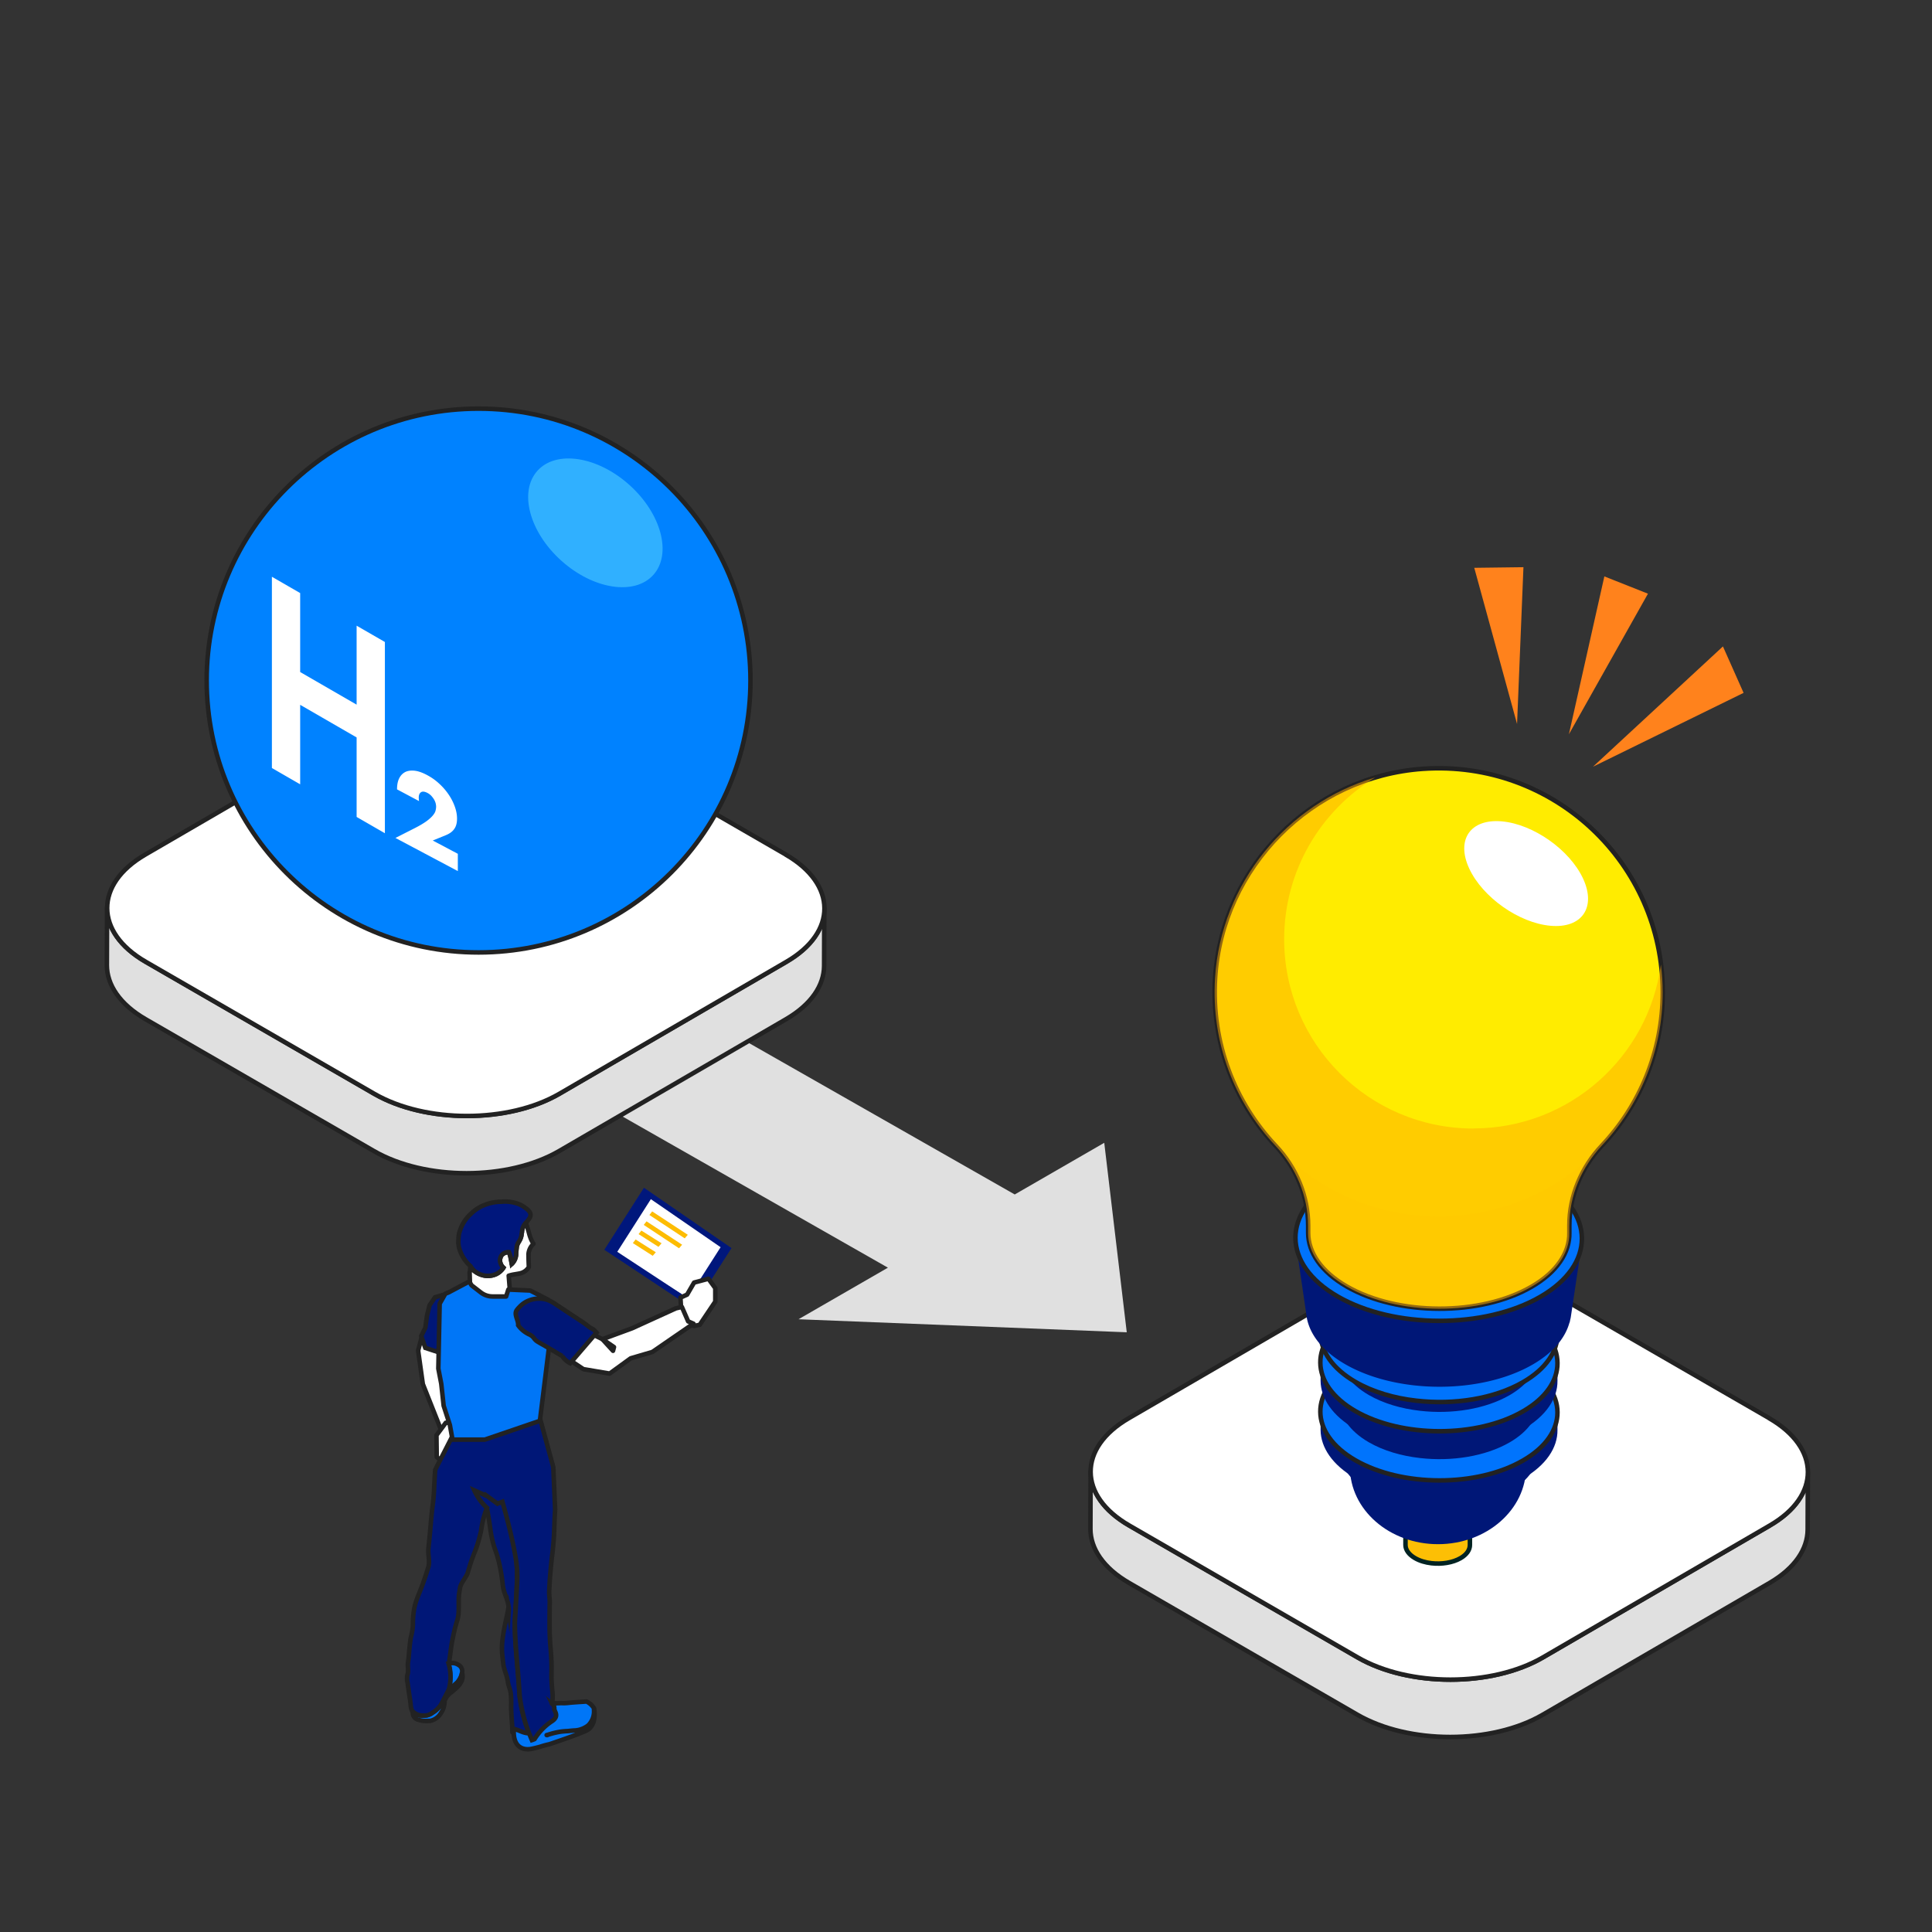 <svg xmlns="http://www.w3.org/2000/svg" fill="none" viewBox="0 0 320 320"><rect x="0" y="0" width="320" height="320" fill="#333333" stroke="none"/><g clip-path="url(#a)"><path fill="#E0E0E0" d="m186.627 220.668-54.37-2.158 14.811-8.543-107.23-61.079 21.006-12.139 107.229 61.093 14.826-8.558z"/><path fill="#001777" d="m130.246 159.295-37.608 21.857c-8.44 4.903-22.165 4.903-30.664 0l-37.857-21.857c-4.271-2.466-6.4-5.71-6.385-8.954 0 3.171-.03 6.356-.03 9.527 0 3.229 2.13 6.473 6.4 8.939L61.93 190.65c8.5 4.902 22.224 4.902 30.68 0l37.592-21.843c4.198-2.451 6.282-5.622 6.297-8.822l.029-9.512c0 3.2-2.099 6.386-6.297 8.808"/><path fill="#E0E0E0" stroke="#222" stroke-linecap="round" stroke-linejoin="round" stroke-width=".75" d="m130.246 159.295-37.608 21.857c-8.44 4.903-22.165 4.903-30.664 0l-37.857-21.857c-4.271-2.466-6.4-5.71-6.385-8.954 0 3.171-.03 6.356-.03 9.527 0 3.229 2.13 6.473 6.4 8.939L61.93 190.65c8.5 4.902 22.224 4.902 30.68 0l37.592-21.843c4.198-2.451 6.282-5.622 6.297-8.822l.029-9.512c0 3.2-2.099 6.386-6.297 8.822z"/><path fill="#fff" stroke="#222" stroke-linecap="round" stroke-linejoin="round" stroke-width=".75" d="M130.143 141.549c8.499 4.902 8.558 12.858.103 17.761l-37.593 21.857c-8.44 4.903-22.165 4.903-30.664 0L24.147 159.31c-8.5-4.903-8.528-12.859-.088-17.761l37.592-21.857c8.455-4.903 22.18-4.903 30.68 0l37.842 21.857z"/><path fill="#0082FF" stroke="#222" stroke-linecap="round" stroke-linejoin="round" stroke-width=".75" d="M34.231 112.719c0 24.881 20.169 45.035 45.035 45.035s45.035-20.169 45.035-45.035-20.169-45.035-45.035-45.035S34.23 87.854 34.23 112.72"/><path fill="#fff" d="M63.75 106.334v31.677l-4.682-2.701v-13.167l-9.35-5.402v13.167l-4.683-2.701V95.53l4.682 2.701v13.079l9.35 5.402v-13.079zM75.831 144.279l-10.334-5.49 3.185-1.615c.837-.425 1.498-.822 1.982-1.174q.705-.528 1.057-.969c.235-.293.382-.558.426-.793a2.6 2.6 0 0 0 .088-.616q0-.286-.088-.617a2.7 2.7 0 0 0-.28-.631 4.3 4.3 0 0 0-.454-.587 2.4 2.4 0 0 0-.617-.455c-.455-.235-.807-.279-1.057-.117-.25.161-.381.455-.381.895q0 .175.044.573l-3.64-1.938c0-.749.117-1.365.366-1.85.25-.484.587-.822 1.028-1.042.44-.205.969-.264 1.57-.191s1.278.323 1.997.705 1.38.837 1.981 1.394c.602.544 1.13 1.145 1.571 1.791a8.8 8.8 0 0 1 1.042 2.011c.25.69.382 1.365.382 2.026 0 .705-.147 1.277-.455 1.703-.294.44-.778.792-1.439 1.057l-2.128.866 4.154 2.201v2.863"/><path fill="#30B0FF" d="M89.013 77.974c-3.112 3.465-1.336 10.143 3.963 14.9 5.299 4.755 12.125 5.812 15.237 2.348s1.335-10.143-3.964-14.9c-5.299-4.755-12.124-5.812-15.236-2.348"/><path fill="#001777" d="m293.153 252.668-37.608 21.857c-8.44 4.903-22.165 4.903-30.664 0l-37.857-21.857c-4.272-2.466-6.4-5.71-6.385-8.954 0 3.17-.03 6.356-.03 9.526 0 3.23 2.129 6.474 6.4 8.94l37.828 21.842c8.499 4.903 22.224 4.903 30.679 0l37.592-21.842c4.199-2.452 6.283-5.622 6.298-8.822l.029-9.512c0 3.2-2.099 6.385-6.297 8.807"/><path fill="#E0E0E0" stroke="#222" stroke-linecap="round" stroke-linejoin="round" stroke-width=".75" d="m293.153 252.668-37.608 21.857c-8.44 4.903-22.165 4.903-30.664 0l-37.857-21.857c-4.272-2.466-6.4-5.71-6.385-8.954 0 3.17-.03 6.356-.03 9.526 0 3.23 2.129 6.474 6.4 8.94l37.828 21.842c8.499 4.903 22.224 4.903 30.679 0l37.592-21.842c4.199-2.452 6.283-5.622 6.298-8.822l.029-9.512c0 3.2-2.099 6.385-6.297 8.822z"/><path fill="#fff" stroke="#222" stroke-linecap="round" stroke-linejoin="round" stroke-width=".75" d="M293.035 234.906c8.499 4.903 8.558 12.859.103 17.762l-37.593 21.857c-8.44 4.902-22.165 4.902-30.664 0l-37.843-21.857c-8.499-4.903-8.528-12.859-.088-17.762l37.593-21.856c8.455-4.903 22.18-4.903 30.679 0l37.842 21.856z"/><path fill="#FDBF05" stroke="#002322" stroke-linecap="round" stroke-linejoin="round" stroke-width=".75" d="M241.908 254.415c-1.306.748-3.112 1.027-4.8.836-1.013-.117-1.967-.396-2.745-.851-1.042-.602-1.556-1.394-1.571-2.172v3.669c0 .778.529 1.571 1.571 2.173.778.455 1.732.734 2.745.851 1.688.191 3.494-.088 4.8-.837 1.042-.601 1.556-1.394 1.556-2.187v-3.669c0 .792-.514 1.585-1.556 2.187"/><path fill="#001777" d="M238.18 255.765c8.058 0 14.591-5.717 14.591-12.77 0-7.054-6.533-12.771-14.591-12.771s-14.591 5.717-14.591 12.771c0 7.053 6.532 12.77 14.591 12.77"/><path fill="#001777" d="M250.026 243.347c-4.022 2.319-9.615 3.185-14.826 2.583-3.112-.352-6.062-1.218-8.484-2.613-3.215-1.864-4.815-4.286-4.844-6.723v3.7c.029 2.422 1.629 4.858 4.844 6.723 2.422 1.394 5.372 2.26 8.484 2.612 5.211.602 10.804-.264 14.826-2.583 3.229-1.864 4.814-4.316 4.8-6.752v-3.7c.029 2.437-1.571 4.889-4.8 6.753"/><path fill="#001777" d="M252.257 241.908c-4.785 2.76-11.449 3.787-17.659 3.068-3.699-.426-7.222-1.453-10.099-3.112-3.831-2.216-5.739-5.108-5.769-8v2.995c.03 2.891 1.938 5.783 5.769 8 2.877 1.658 6.4 2.701 10.099 3.112 6.21.719 12.874-.309 17.659-3.068 3.846-2.217 5.74-5.138 5.71-8.044v-2.995c.03 2.907-1.864 5.828-5.71 8.044"/><path fill="#0074FD" stroke="#222" stroke-linecap="round" stroke-linejoin="round" stroke-width=".75" d="M252.257 241.908c-7.648 4.419-20.081 4.389-27.773-.044-7.691-4.447-7.735-11.625-.088-16.029 7.648-4.418 20.081-4.389 27.773.044 7.692 4.448 7.736 11.626.088 16.029"/><path fill="#001777" d="M250.026 235.215c-4.022 2.319-9.615 3.185-14.826 2.583-3.112-.352-6.062-1.218-8.484-2.613-3.215-1.864-4.815-4.286-4.844-6.723v3.699c.029 2.423 1.629 4.859 4.844 6.723 2.422 1.395 5.372 2.261 8.484 2.613 5.211.602 10.804-.264 14.826-2.583 3.229-1.864 4.814-4.316 4.8-6.753v-3.699c.029 2.437-1.571 4.888-4.8 6.753"/><path fill="#001777" d="M252.257 233.761c-4.785 2.76-11.449 3.788-17.659 3.068-3.699-.425-7.222-1.453-10.099-3.112-3.831-2.216-5.739-5.108-5.769-8v2.995c.03 2.892 1.938 5.783 5.769 8 2.877 1.659 6.4 2.701 10.099 3.112 6.21.719 12.874-.308 17.659-3.068 3.846-2.217 5.74-5.138 5.71-8.044v-2.995c.03 2.907-1.864 5.828-5.71 8.044"/><path fill="#0074FD" stroke="#222" stroke-linecap="round" stroke-linejoin="round" stroke-width=".75" d="M252.257 233.761c-7.648 4.419-20.081 4.389-27.773-.044-7.691-4.447-7.735-11.625-.088-16.029 7.648-4.418 20.081-4.389 27.773.044 7.692 4.448 7.736 11.626.088 16.029"/><path fill="#001777" d="M250.026 227.391c-4.022 2.319-9.615 3.185-14.826 2.583-3.112-.352-6.062-1.218-8.484-2.613-3.215-1.864-4.815-4.286-4.844-6.722v3.699c.029 2.422 1.629 4.858 4.844 6.723 2.422 1.394 5.372 2.26 8.484 2.612 5.211.602 10.804-.264 14.826-2.583 3.229-1.864 4.814-4.316 4.8-6.752v-3.699c.029 2.436-1.571 4.888-4.8 6.752"/><path fill="#0074FD" stroke="#222" stroke-linecap="round" stroke-linejoin="round" stroke-width=".75" d="M252.257 225.938c-4.785 2.759-11.449 3.787-17.659 3.067-3.699-.425-7.222-1.453-10.099-3.111-3.831-2.217-5.739-5.109-5.769-8v2.994c.03 2.892 1.938 5.784 5.769 8 2.877 1.659 6.4 2.701 10.099 3.112 6.21.719 12.874-.308 17.659-3.068 3.846-2.216 5.74-5.138 5.71-8.044v-2.994c.03 2.906-1.864 5.827-5.71 8.044"/><path fill="#D9DBF0" d="M252.257 224.587c-7.648 4.418-20.081 4.389-27.773-.044-7.691-4.448-7.735-11.626-.088-16.029 7.648-4.419 20.081-4.389 27.773.044 7.692 4.447 7.736 11.625.088 16.029"/><path fill="#001777" d="M260.11 218.481c.015-.103.044-.206.059-.294l1.761-11.816-5.842-.103a17.5 17.5 0 0 0-2.305-1.585c-8.601-4.962-22.517-4.991-31.06-.059-.573.337-1.101.675-1.6 1.042l-6.532-.117 1.864 12.756c.528 2.789 2.628 5.504 6.341 7.647 8.602 4.962 22.518 4.991 31.061.059 3.391-1.952 5.402-4.404 6.092-6.943h.029l.117-.558z"/><path fill="#0074FD" stroke="#222" stroke-linecap="round" stroke-linejoin="round" stroke-width=".75" d="M255.119 214.796c-9.233 5.329-24.264 5.299-33.556-.058-9.292-5.373-9.336-14.033-.103-19.377 9.233-5.328 24.265-5.299 33.556.059 9.292 5.373 9.336 14.033.103 19.376"/><path fill="#FFEC00" stroke="#222" stroke-linecap="round" stroke-linejoin="round" stroke-width=".75" d="M275.405 164.36c0-21.358-18.055-38.518-39.735-37.021-18.408 1.278-33.277 16.265-34.408 34.672-.66 10.76 3.274 20.609 10.026 27.773 3.406 3.611 5.387 8.322 5.387 13.269v1.16c0 3.2 2.129 6.415 6.386 8.866 8.469 4.888 22.165 4.917 30.59.059 4.257-2.452 6.342-5.696 6.283-8.925v-1.204c0-4.961 2.011-9.659 5.402-13.27 6.238-6.634 10.069-15.574 10.069-25.409z"/><path fill="#FFAD00" d="M244.051 186.921c-17.321 0-31.354-14.033-31.354-31.354 0-11.347 6.033-21.284 15.061-26.789-14.606 4.345-25.542 17.541-26.51 33.233-.661 10.76 3.273 20.609 10.025 27.772 3.406 3.611 5.388 8.323 5.388 13.27v1.16c0 3.2 2.128 6.414 6.385 8.866 8.47 4.888 22.165 4.917 30.591.059 4.257-2.452 6.341-5.696 6.282-8.925v-1.204c0-4.961 2.011-9.659 5.402-13.27 6.239-6.634 10.07-15.574 10.07-25.409 0-1.556-.103-3.068-.294-4.565-2.055 15.325-15.178 27.141-31.06 27.141z" opacity=".5" style="mix-blend-mode:multiply"/><g opacity=".39"><path fill="#FFAD00" d="M238.297 201.468c-10.657 0-20.271-4.506-27.038-11.699 0 0 0 .015.014.029 3.406 3.611 5.388 8.323 5.388 13.27v1.16c0 3.2 2.128 6.414 6.385 8.866 8.47 4.888 22.165 4.917 30.591.058 4.257-2.451 6.341-5.695 6.282-8.924v-1.204c0-4.962 2.011-9.659 5.402-13.27l.015-.014c-6.767 7.207-16.382 11.713-27.053 11.713z" opacity=".15" style="mix-blend-mode:multiply"/></g><path fill="#fff" d="M248.763 136.044c-5.211-.47-7.633 3.024-5.416 7.809 2.216 4.771 8.235 9.013 13.446 9.483s7.633-3.024 5.416-7.809c-2.216-4.771-8.234-9.013-13.446-9.483"/><path fill="#FF821C" d="m263.853 126.987 24.939-12.227-3.42-7.692zM259.86 121.615l13.094-23.281-7.222-2.862zM251.273 119.912l1.057-25.967-8.146.103z"/><path fill="#fff" fill-rule="evenodd" d="m112.866 214.341-11.082-6.987 5.783-9.057 12.316 8.338-5.564 8.719-.381-.249-1.086-.764z" clip-rule="evenodd"/><path fill="#00177C" fill-rule="evenodd" d="M115.214 216.029c-.117.044-.249.088-.396.147a3 3 0 0 1-.734.074 2.2 2.2 0 0 1-.763-.456c-.059-.19.088-.381.147-.543.029-.073.014-.132.044-.205l.279.249 5.563-8.719-11.552-7.956-5.564 8.719 11.67 7.663-.059.117q-.176.396-.308.793h-.015l-13.431-8.91 6.562-10.275 14.502 9.996-5.534 8.646-.411.646z" clip-rule="evenodd"/><path fill="#FDBC02" fill-rule="evenodd" d="m107.567 201.233.455-.587 5.901 3.875-.514.587-5.857-3.875zM106.627 202.877l.456-.587 5.9 3.875-.513.587-5.857-3.875zM105.776 204.404l.455-.587 3.347 2.113-.514.587-3.303-2.113zM104.822 205.886l.455-.587 3.347 2.114-.514.587-3.303-2.114z" clip-rule="evenodd"/><path fill="#fff" stroke="#222" stroke-linecap="round" stroke-linejoin="round" stroke-width=".75" d="m69.842 221.49-.587 2.202.778 5.548 3.068 7.722.807.381 2.231-.396-2.862-14.195-3.42-1.262z"/><path fill="#001777" stroke="#222" stroke-miterlimit="10" stroke-width=".75" d="m74.451 214.165-2.392.705-.91 1.321-.426 1.717-.28 2.011-.674 1.365.675 1.967 2.01.661 3.025-6.958-1.043-2.789z"/><path fill="#fff" stroke="#222" stroke-linecap="round" stroke-linejoin="round" stroke-width=".75" d="m74.921 235.64.558 3.156.47 1.571.85 1.336-.293 1.82-2.07-.543-2.099-1.644-.044-3.611 1.542-2.07 1.1-.029zM112.866 217.673l-.161-2.745 1.101-.499 1.159-1.996 2.378-.631 1.13 1.556v2.231l-2.583 3.846-.896.176-1.453-.176-.66-1.776z"/><path fill="#fff" stroke="#222" stroke-linecap="round" stroke-linejoin="round" stroke-width=".75" d="m97.688 220.785 2.099 1.028 4.903-1.806 7.251-3.302.998-.235 1.043 2.392.88.382-6.811 4.683-3.596 1.056-3.479 2.525-4.345-.734-2.686-1.776 3.728-4.213z"/><path fill="#fff" stroke="#222" stroke-linecap="round" stroke-linejoin="round" stroke-width=".75" d="m99.773 221.813 1.761 1.923.161-.617-1.922-1.321z"/><path fill="#001777" fill-rule="evenodd" stroke="#222" stroke-miterlimit="10" stroke-width=".75" d="M83.699 249.644a35.8 35.8 0 0 1 1.938 10.686c0 .309.014.602.014.91 0 .177-.03.852-.088 2.055-.059 1.189-.161 2.877-.293 5.05 0 .117 0 .235-.015.352 0 1.527.103 3.538.323 6.033.117 1.38.205 2.54.293 3.479 0 .103 0 .206.015.308.088 1.116.132 1.894.162 2.32a25.7 25.7 0 0 0 1.879 6.987l.146.352c-1.042.352-2.98-1.453-3.185-1.864-.059.455 0 1.248-.044-.323-.03-.47-.22-2.686-.176-3.567.014-.69 0-1.394-.088-2.07-.088-.602-.382-1.189-.455-1.732-.177-1.306-.66-2.04-.764-2.994a66 66 0 0 1-.176-1.63c-.264-2.598.69-5.592.998-7.515l.074.499c.132-1.835-.808-2.819-.984-4.448a29 29 0 0 0-.66-3.89 20 20 0 0 0-.705-2.26 18.3 18.3 0 0 1-.72-3.318c-.22-1.541-.41-2.657-.572-3.317a8.5 8.5 0 0 1-2.201-3.156c.366.132.748.249 1.115.381.44.118.866.25 1.307.397a13.5 13.5 0 0 0 1.879-.176c.278.719.601 1.556.983 2.495z" clip-rule="evenodd"/><path fill="#1B4774" fill-rule="evenodd" d="M78.561 210.525a3.5 3.5 0 0 1-.396-.411h.015c.117.147.25.279.381.411M85.578 206.503v.073c-.015.147-.044.352-.074.646.03-.338.06-.587.074-.719" clip-rule="evenodd"/><path fill="#fff" stroke="#222" stroke-linecap="round" stroke-linejoin="round" stroke-width=".75" d="M87.53 207.795c.03-.676.338-1.322.837-1.777a5 5 0 0 1-.558-1.159 5 5 0 0 1-.161-.514 18 18 0 0 0-.22-.778 8 8 0 0 0-.367-.998 2.36 2.36 0 0 0-.617 1.468c-.014.132-.03.249-.059.352a2.8 2.8 0 0 1-.41 1.218.22.22 0 0 0-.089.132c0 .015-.029.045-.029.074-.132.22-.235.47-.279.734v.073c-.014.147-.044.353-.073.646l-.03.323a2.4 2.4 0 0 1-.719 1.776 40 40 0 0 0-.176-.969 4.4 4.4 0 0 0-.294-.968 1.42 1.42 0 0 0-.939.249h-.015c-.22.162-.381.382-.455.646v.029a1.22 1.22 0 0 0 0 .852c.088.308.264.572.5.778a3 3 0 0 1-1.234 1.071 3.3 3.3 0 0 1-1.556.279 3.76 3.76 0 0 1-2.01-.793 3.5 3.5 0 0 1-.397-.411 1.6 1.6 0 0 1-.206-.308.4.4 0 0 1-.073-.103c0 .118 0 .294-.03.514 0 .191-.029.353-.087.514v.029s.161 4.595.088 4.756a6.3 6.3 0 0 0 3.655.969c.279 0 .543-.015.822-.015q1.188 0 2.378.265c-.074-.279-.426-5.035-.47-5.446a6 6 0 0 1 .91-.22c.455-.074.793-.133.984-.177a2.28 2.28 0 0 0 1.365-.924 1 1 0 0 0 .073-.176q-.066-1.608-.044-2.026z"/><path fill="#0076F7" fill-rule="evenodd" stroke="#222" stroke-linecap="round" stroke-linejoin="round" stroke-width=".75" d="M74.275 275.582s.03 0 .03-.015a1.79 1.79 0 0 1 1.63.191c.528.279.762.91.542 1.468-.014.117-.059.235-.088.352a3.3 3.3 0 0 1-.675 1.101c-.426.411-.88.763-1.38 1.086 0 0-.03 0-.03.015v.029a8 8 0 0 0-.029-4.242z" clip-rule="evenodd"/><path fill="#00177C" fill-rule="evenodd" stroke="#222" stroke-miterlimit="10" stroke-width=".75" d="M87.633 200.617a2.2 2.2 0 0 0-.543-.499 4.7 4.7 0 0 0-1.556-.823c-.822-.249-1.688-.337-2.54-.249-.924 0-1.849.191-2.715.528a6.5 6.5 0 0 0-2.275 1.468 6.3 6.3 0 0 0-1.732 2.54c-.103.264-.176.528-.25.778v.029a9 9 0 0 0-.103 1.395v.102c.03.455.118.896.294 1.321.352.955.94 1.821 1.703 2.496.014.044.044.073.073.103q.088.153.22.308c.118.147.235.279.382.411.162.117.323.22.484.323.47.264.984.425 1.527.47a3.54 3.54 0 0 0 1.556-.279 3 3 0 0 0 1.233-1.072 1.66 1.66 0 0 1-.5-.793 1.2 1.2 0 0 1 0-.851v-.029c.074-.25.236-.47.456-.632h.015c.279-.205.602-.293.94-.264.131.308.234.631.293.969.044.22.117.528.176.969.484-.47.748-1.116.72-1.776l.028-.323c.03-.338.06-.587.074-.719.044-.265.132-.514.279-.734 0-.03.03-.044.03-.074a1 1 0 0 1 .087-.117c.235-.367.382-.778.411-1.219.015-.102.044-.22.059-.352a2.4 2.4 0 0 1 .616-1.468c.265-.264.5-.572.69-.895a.91.91 0 0 0-.117-1.028z" clip-rule="evenodd"/><path fill="#0076F7" d="M85.108 286.371c.94.161 1.923.983 2.965.602.088-.03.367-.103.588-.162h-.147a30 30 0 0 0 2.524-1.776c.514-.367.808-.969.75-1.6a1.78 1.78 0 0 0-.353-1.292l.748-.029.808-.03c.455.03.91 0 1.365-.058.851-.088 2.598-.176 2.789-.206.528.264.969.661 1.262 1.16.235 1.659-.088 2.833-.983 3.493-.675.5-6.415 2.422-6.415 2.422-.528.118-1.042.25-1.556.426-.704.191-1.262.323-1.703.396-.117 0-.22.015-.337.015-1.233 0-2.496-.763-2.305-3.376zm7.707.455c.308-.044.719-.088 1.189-.103h.044c.616-.073 1.013-.103 1.174-.103h.015a4 4 0 0 0 2.201-.851 3.94 3.94 0 0 1-2.201.851h-.015c-.176 0-.558.044-1.174.103h-.044c-.485.029-.881.059-1.19.103m-23.457-1.967a1.184 1.184 0 0 1-.984-1.248v-.103c.44.411.998.632 1.6.646h.132a2.2 2.2 0 0 0 1.498-.47 4.16 4.16 0 0 0 1.629-1.746c.47-.925.822-1.63 1.072-2.099v-.03s.043 0 .058-.014c.485-.323.954-.69 1.38-1.087.294-.323.514-.704.675-1.101.059-.146.103-.308.132-.469.133.484.074.983-.146 1.424-.22.411-.514.763-.867 1.071-.234.22-.616.529-1.115.925a3.6 3.6 0 0 0-.793 1.145c.03.734-.19 1.468-.616 2.07a2.73 2.73 0 0 1-1.703 1.247c-.235.015-.455.03-.66.03-.426 0-.852-.044-1.248-.177z"/><path stroke="#222" stroke-linecap="round" stroke-linejoin="round" stroke-width=".75" d="M90.54 287.384h.117m2.158-.558c-.72.117-1.439.293-2.129.528h-.03m2.159-.528c.308-.044.719-.088 1.189-.103m-1.19.103c.309-.044.705-.074 1.19-.103m0 0h.044m0 0c.616-.073 1.013-.103 1.174-.103m-1.174.103c.616-.059.998-.103 1.174-.103m0 0h.015m0 0a4 4 0 0 0 2.201-.851m-2.201.851a3.94 3.94 0 0 0 2.201-.851m0 0a3.25 3.25 0 0 0 .94-2.628m-13.27 3.23c.94.161 1.923.983 2.965.602.088-.03.367-.103.588-.162h-.147a30 30 0 0 0 2.524-1.776c.514-.367.808-.969.75-1.6a1.78 1.78 0 0 0-.353-1.292l.748-.029.808-.03c.455.03.91 0 1.365-.058.851-.088 2.598-.176 2.789-.206.528.264.969.661 1.262 1.16.235 1.659-.088 2.833-.983 3.493-.675.5-6.415 2.422-6.415 2.422-.528.118-1.042.25-1.556.426-.704.191-1.262.323-1.703.397-.117 0-.22.014-.337.014-1.233 0-2.496-.763-2.305-3.376zm-15.75-1.512a1.184 1.184 0 0 1-.984-1.248v-.103c.44.411.998.632 1.6.646h.132a2.2 2.2 0 0 0 1.498-.47 4.16 4.16 0 0 0 1.629-1.746c.47-.925.822-1.63 1.072-2.099v-.03s.043 0 .058-.014c.485-.323.954-.69 1.38-1.087.294-.323.514-.704.675-1.101.059-.146.103-.308.132-.469.133.484.074.983-.146 1.424-.22.411-.514.763-.867 1.071-.234.22-.616.529-1.115.925a3.6 3.6 0 0 0-.793 1.145c.03.734-.19 1.468-.616 2.07a2.73 2.73 0 0 1-1.703 1.247c-.235.015-.455.03-.66.03-.426 0-.852-.044-1.248-.177z"/><path fill="#001777" fill-rule="evenodd" stroke="#222" stroke-miterlimit="10" stroke-width=".75" d="m89.38 234.701-3.215 1.365c-.866-.396-11.141 1.629-11.141 1.629l-1.615 3.156c-.69 1.336-1.336 2.599-1.336 2.643a128 128 0 0 0-.176 3.214 31 31 0 0 1-.293 3.068 121 121 0 0 0-.323 3.391 211 211 0 0 1-.323 3.317c-.103.969.264 2.129 0 3.024-.264.91-.573 1.835-.91 2.775-.338.968-1.028 2.495-1.277 3.449a.3.3 0 0 1-.03.103c-.029.147-.073.293-.102.426a13.7 13.7 0 0 0-.25 2.568v.265a9.7 9.7 0 0 1-.352 2.157c-.132.852-.22 1.718-.294 2.584 0 .132-.03.249-.03.382q-.042.55-.131 1.1c-.118.72.147 1.41-.118 2.144-.073.425-.058.866.044 1.277.074.543.191 1.394.367 2.524.191.969.074 1.777.529 2.334v-.088a2.4 2.4 0 0 0 1.6.646h.132a2.2 2.2 0 0 0 1.497-.47 4.16 4.16 0 0 0 1.63-1.746l1.071-2.099a7.7 7.7 0 0 0-.015-4.243s.03 0 .03-.014c.044-.353.102-.69.147-1.013.044-.323.088-.661.132-.998.058-.47.132-.925.205-1.395.162-.895.352-1.776.573-2.657.117-.425.234-.851.367-1.262.367-1.218.102-3.039.264-4.272.058-.352.117-.719.176-1.071.161-.749 1.042-1.718 1.277-2.466.132-.47.279-.925.411-1.38a49 49 0 0 1 .631-1.762c.323-.792.602-1.6.822-2.422l.323-1.277c.162-1.321.485-2.613.984-3.846a8.8 8.8 0 0 1-2.1-2.906l1.865.837.03-.059 1.937 1.424.822-.323c.822 2.862 2.378 8.837 2.451 11.64 0 .309.015.602.015.91 0 .177-.03.852-.088 2.055-.059 1.204-.162 2.878-.294 5.05 0 .117 0 .235-.015.352 0 1.527.103 3.538.323 6.033.118 1.38.206 2.54.294 3.479 0 .103 0 .206.015.308.088 1.116.132 1.894.161 2.32a25.7 25.7 0 0 0 1.88 6.987l.146.352q.22-.066.44-.176a9.45 9.45 0 0 1 2.892-2.965c1.262-.851.367-1.629.367-2.026a.88.88 0 0 0-.323-.822c.015.03-.19-.147-.03-.029q.155-1.035.045-2.07a34 34 0 0 1-.132-1.688c-.03-.514-.03-1.042-.015-1.556.03-1.277-.03-2.554-.147-3.816a45 45 0 0 1-.176-3.788c0-.954 0-1.893.015-2.847 0-.279 0-.573.014-.852.03-.704-.117-1.394-.088-2.084l.088-1.688c.103-1.336.22-2.642.367-3.919.147-1.101.25-2.202.323-3.318.074-1.277.103-3.229.206-4.506l-.308-7.076-2.246-8.234zM91.786 282.128h-.263z" clip-rule="evenodd"/><path fill="#0076F7" stroke="#222" stroke-linecap="round" stroke-linejoin="round" stroke-width=".75" d="m74.378 214.033-.616.25-.94 1.658-.22 10.745.484 2.51.397 3.641 1.027 3.17.44 2.437h5.358l9.116-3.112 1.453-11.728.558-4.14-.631-4.183-2.98-1.527-3.626-.161-.367 1.145h-2.246c-.704 0-1.38-.235-1.937-.661l-1.541-1.189-.382-.631-3.361 1.776z"/><path fill="#001777" stroke="#222" stroke-miterlimit="10" stroke-width=".75" d="M93.138 224.602c-.44-.235-.852-.485-1.277-.749-.514-.293-1.028-.602-1.556-.91-.382-.22-.764-.426-1.145-.66-.852-.485-.587-.808-1.468-1.248a4.6 4.6 0 0 1-1.864-1.527c.058-.88-.778-1.82-.206-2.554a4 4 0 0 1 .411-.47 4.2 4.2 0 0 1 1.057-.836 4.55 4.55 0 0 1 3.45-.382c.47.147.91.367 1.32.646l4.126 2.73c.484.308.968.646 1.409.998.822.646.719.265 1.409 1.087l-4.36 5.064a3.4 3.4 0 0 1-1.336-1.204z"/></g><defs><clipPath id="a"><path fill="#fff" d="M0 0h320v320H0z"/></clipPath></defs></svg>
